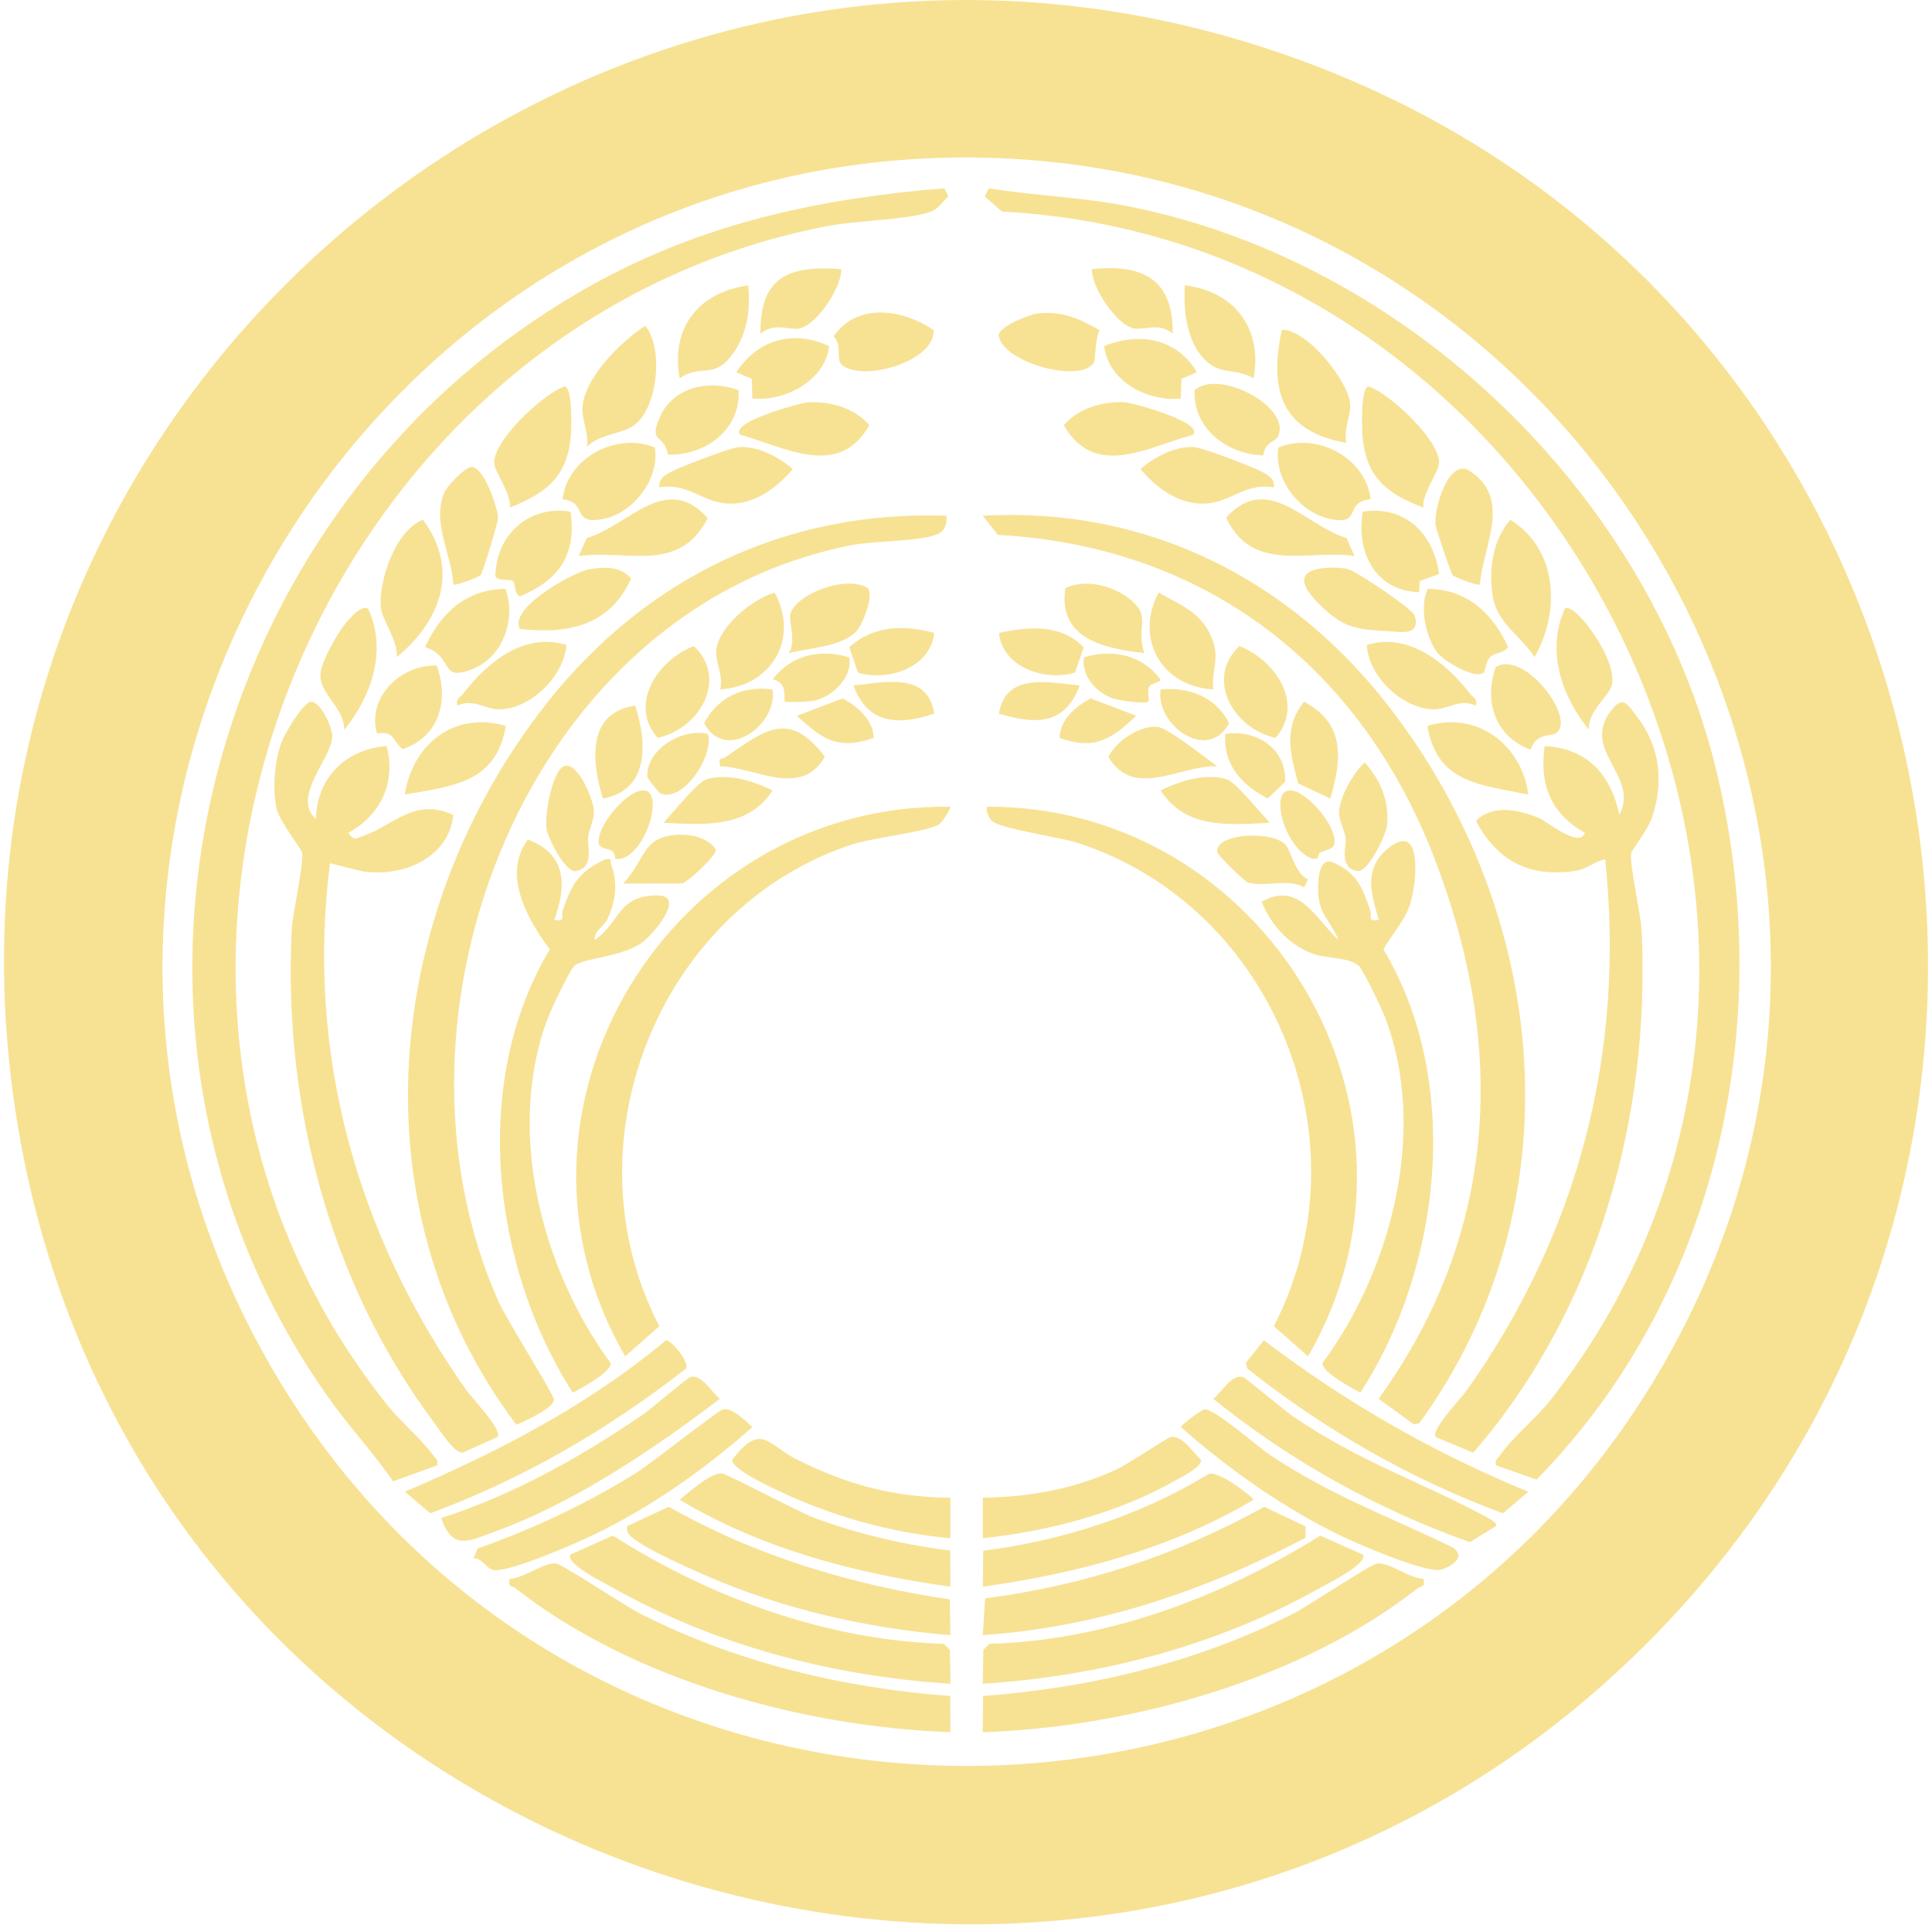 <svg xmlns="http://www.w3.org/2000/svg" fill="none" viewBox="0 0 478 477" height="477" width="478">
<g clip-path="url(#clip0_485_15773)">
<path fill="#F7E294" d="M412.73 401.18C278.37 543.88 36.8 471.67 4.44 278.81C-26.6 93.82 156.8 -53.02 330.83 18.42C483.55 81.11 526.26 280.61 412.73 401.18ZM239.82 38.97C88.2 38.29 -8.77 203.84 65.98 336.27C141.77 470.54 336.4 470.46 412.32 336.27C486.95 204.35 390.7 39.65 239.82 38.97ZM380.18 366.09C425 320.36 439.53 253.28 424.83 191.41C408.45 122.49 348.05 64.29 278.35 50.89C267.22 48.75 255.84 48.39 244.66 46.6L243.63 48.6L247.9 52.34C389.42 59.81 472.74 233.27 383.54 346.5C380.1 350.87 374.2 355.64 371.13 360.09C370.54 360.94 369.74 361.08 370.15 362.59L380.18 366.09ZM107.16 360.08C104.72 356.53 99.15 351.77 96.17 348.07C12.53 244.1 75.67 80.6 204.95 55.89C211.59 54.62 225.52 54.31 230.39 52.33C232.27 51.57 233.24 49.87 234.66 48.59L233.63 46.59C203.77 49.01 175.66 54.87 149.12 69.07C50.11 122.04 15.53 252.97 81.33 345.91C86.36 353.01 92.34 359.36 97.24 366.53L108.14 362.58C108.55 361.07 107.74 360.92 107.16 360.08ZM246.89 132.35C298.35 135.13 336.67 164.98 354.89 212.35C373.11 259.72 370.3 305.64 341.08 346.11L349.83 352.44L351.14 352.17C390.45 298.06 383.59 226.32 343.54 174.7C319.06 143.15 283.66 125.31 243.14 127.61L246.89 132.35ZM135.18 174.12C94.8 225.45 87.41 298.93 127.75 352.53C129.76 351.72 137.25 348.27 137.05 346.26C136.91 344.87 125.24 326.34 123.29 321.95C91.8 250.78 130.56 150.41 210.9 134.85C216.3 133.8 228.1 134.01 232.13 132.08C233.86 131.26 234.39 129.39 234.14 127.6C194.22 126.22 159.57 143.11 135.17 174.12H135.18ZM364.5 359.44C395.05 324.22 408.46 276.49 406.14 230.11C405.92 225.78 403.12 213.98 403.57 211.05C403.65 210.5 407.77 205.05 408.63 202.58C411.73 193.68 410.78 184.77 404.98 177.28C402.69 174.32 401.66 171.94 398.71 175.67C390.83 185.64 405.77 191.93 400.65 201.6C398.54 191.64 392.73 185.16 382.16 184.61C380.83 194.24 383.7 201.3 392.15 206.1C390.65 209.94 382.75 203.23 380.83 202.43C375.94 200.38 369.37 198.9 365.17 203.1C370.4 212.97 378.26 217.15 389.56 215.51C392.79 215.04 394.27 213.22 397.14 212.61C402.15 260.46 390.51 304.96 362.96 343.92C361.38 346.15 353.97 353.78 355.19 355.56L364.5 359.45V359.44ZM82.21 182.1C82.21 179.87 79.2 173.25 76.79 173.67C74.89 174 70.45 181.53 69.67 183.61C67.94 188.21 67.4 195.07 68.38 199.87C69.07 203.23 74.57 209.94 74.74 211.05C75.19 213.99 72.38 225.77 72.17 230.11C70.02 273.01 81.49 317.46 107.35 351.92C108.74 353.77 112.39 359.64 114.48 359.44L123.12 355.55C124.34 353.77 116.94 346.17 115.35 343.91C88.34 305.72 75.65 260.51 81.65 213.58L89.66 215.6C99.41 217.11 111.05 212.46 112.14 201.64C102.56 197.19 97.26 204.34 89.86 206.83C87.97 207.47 87.7 208.17 86.17 206.1C94.15 201.69 98.04 193.67 95.65 184.59C85.53 185.41 78.45 192.33 78.15 202.6C72 197.2 82.21 187.48 82.22 182.1H82.21ZM154.67 335.6L163.14 328.13C139.86 283.48 162.56 225.34 210.2 209.14C215.92 207.2 228.49 205.99 232.14 204.08C233.23 203.51 235.39 199.78 235.16 199.61C165.58 198.68 119.41 274.67 154.68 335.6H154.67ZM245.26 202.99C246.84 204.97 262.24 207.12 266.68 208.57C315.3 224.39 338.7 282.66 315.16 328.13L323.63 335.6C358.68 275.22 313.14 199.31 244.15 199.6C243.99 200.83 244.52 202.06 245.26 202.98V202.99ZM312.14 223.12C314.52 228.98 319.03 234.01 325.15 236.09C328.49 237.23 333.8 236.8 336.21 239.03C337.32 240.06 341.84 249.55 342.63 251.61C353.31 279.31 344.4 313.99 327.22 337.23C326.83 339.36 334.62 343.58 336.58 344.58C356.75 313.45 361.8 267.46 342.27 234.9C344.6 230.74 347.71 227.88 349.08 223.03C350.65 217.45 351.82 202.76 343.17 210.13C337.31 215.12 339.26 221.25 341.13 227.59C338.14 228.12 339.55 226.78 339.03 225.25C337.11 219.68 335.69 215.9 329.8 213.4C325.8 211.71 325.95 219.74 326.23 222C326.8 226.69 329.64 228.6 331.14 232.59C325.5 227.36 321.44 217.87 312.14 223.11V223.12ZM130.63 207.73C124.13 216.33 130.51 227.53 136.02 234.91C116.39 267.69 121.62 313.2 141.71 344.59C143.67 343.59 151.47 339.37 151.07 337.24C133.94 314.01 125 279.29 135.66 251.62C136.51 249.4 140.82 240.3 142.08 239.04C144.15 236.98 154.09 236.9 159.08 233.04C161.8 230.94 169.76 221.58 162.68 221.55C152.9 221.51 153.6 228 147.14 232.6C146.96 230.21 149.38 229.35 150.33 227.3C152.31 223.02 152.92 218.49 151.23 213.97C150.83 212.91 151.72 212.24 149.69 212.65C143.11 215.81 141.5 218.66 139.23 225.25C138.7 226.78 140.12 228.12 137.13 227.59C140.31 219.05 140.09 211.29 130.61 207.73H130.63ZM340.79 386.84C339.04 387.03 323.77 397.31 320.2 399.14C296.49 411.27 269.72 417.67 243.21 419.64L243.15 428.6C279.51 427.39 322 415.63 350.89 392.88C351.69 392.25 352.73 392.91 352.15 390.61C348.8 390.59 343.69 386.52 340.79 386.84ZM158.13 399.12C154.59 397.31 139.18 387.03 137.51 386.84C134.61 386.52 129.5 390.59 126.15 390.61C125.57 392.91 126.61 392.25 127.41 392.88C156.42 415.73 198.64 427.27 235.15 428.6L235.09 419.64C208.5 417.66 181.9 411.3 158.12 399.11L158.13 399.12ZM326.66 379.95C302.13 395.26 274.03 405.83 244.79 406.74L243.29 408.24L243.15 416.61C272.35 414.75 301.32 407.15 326.83 392.78C328.59 391.79 338.72 386.75 337.16 384.62L326.67 379.96L326.66 379.95ZM235.01 408.24L233.51 406.74C204.43 405.82 175.93 395.38 151.64 379.95L141.15 384.62C139.58 386.75 149.72 391.79 151.48 392.78C176.96 407.13 205.95 414.77 235.16 416.61L235.02 408.24H235.01ZM312.82 372.81C291.27 384.78 268.26 392.31 243.73 395.48L243.15 404.59C271.63 402.62 298.01 393.68 323.03 380.48V377.7L312.81 372.81H312.82ZM165.48 372.81L155.15 377.61C154.8 379.64 156.44 380.45 157.81 381.43C161.27 383.91 170.22 387.91 174.47 389.77C193.63 398.13 214.29 402.85 235.14 404.6L235.01 395.74C210.63 392.12 186.92 385 165.48 372.81ZM201.62 375.62C197.51 374.09 179.91 364.68 178.58 364.56C175.94 364.34 170.37 369.22 168.17 371.09C188.44 383.26 211.82 389.35 235.14 392.59L235.09 383.64C223.69 382.23 212.39 379.61 201.62 375.62ZM310.13 371.1C310.13 370.44 300.95 363.42 298.91 364.77C282.01 375.07 262.86 381.17 243.26 383.71L243.16 392.6C266.46 389.33 289.83 383.18 310.13 371.1ZM308.23 337.24L308.58 338.62C327.67 353.74 348.97 365.99 371.84 374.44L378.13 369.1C354.72 359.49 332.8 346.94 312.68 331.6L308.23 337.24ZM100.17 369.1L106.46 374.44C129.34 365.98 150.54 353.64 169.72 338.63C170.73 337.17 165.99 331.36 164.73 331.65C145.51 347.75 123.11 359.29 100.16 369.1H100.17ZM292.17 353.1C304.12 363.67 318.32 373.66 332.77 380.48C336.96 382.46 352.87 389.25 356.38 388.4C359.41 387.66 363.28 384.74 358.72 382.54C342.81 374.85 329.54 370.15 314.24 360.02C311.24 358.03 300.17 348.2 297.9 348.75C297 348.97 292.17 352.63 292.17 353.11V353.1ZM121.88 388.43C125.25 389.43 142.62 381.81 146.83 379.78C161.05 372.93 174.37 363.55 186.13 353.1C184.52 351.59 181.05 348.14 178.86 348.71C177.57 349.05 161.09 362.13 157.45 364.4C145.29 372 131.73 378.38 118.19 383.14L117.14 385.57C119.22 385.48 120.35 387.97 121.86 388.42L121.88 388.43ZM122.13 379.08C141.96 371.94 161.46 358.74 178.13 346.1C176.09 344.54 173.59 339.97 170.84 340.7C169.98 340.93 161.14 348.58 159.06 350.01C143.61 360.56 127.04 369.86 109.15 375.61C111.99 383.7 115.87 381.34 122.13 379.08ZM367.85 375.4C351.03 366.32 336.79 361.95 319.84 350.41C317.69 348.95 308.28 340.92 307.46 340.7C304.71 339.97 302.22 344.53 300.17 346.1C319.12 361.42 340.68 373.43 363.68 381.58L370.15 377.58C370.62 376.91 368.51 375.76 367.85 375.4ZM291.17 366.11C292.53 365.32 297.51 362.92 297.12 361.16C295.06 359.28 292.7 355.23 289.7 355.54C288.93 355.62 279.2 362.19 276.51 363.45C265.8 368.47 254.97 370.34 243.15 370.59V380.6C259.22 378.95 277.15 374.26 291.17 366.11ZM197.13 361.11C189.91 357.51 188.38 351.76 181.18 361.17C180.64 363.55 192.93 369.06 195.18 370.06C207.67 375.65 221.48 379.39 235.15 380.6V370.59C221.08 370.46 209.59 367.33 197.13 361.11ZM355.99 114.86C356.82 109.49 344.02 97.47 338.65 95.62C336.57 95.72 336.93 106.13 337.12 108.14C338.04 118.2 343.25 122.23 352.15 125.6C351.85 122.04 355.6 117.44 356 114.87L355.99 114.86ZM141.19 108.14C141.37 106.14 141.73 95.73 139.66 95.62C134.29 97.47 121.49 109.49 122.32 114.86C122.72 117.43 126.47 122.03 126.17 125.59C134.95 122.06 140.28 118.16 141.2 108.13L141.19 108.14ZM369.24 147.01C370.25 154.33 375.96 156.85 379.65 162.58C386.1 151.45 385.47 135.92 373.68 128.6C369.33 133.59 368.37 140.66 369.24 147.02V147.01ZM104.63 128.59C97.78 131.35 93.78 143.45 94.19 150.04C94.39 153.26 98.59 158.6 98.16 162.59C109.04 153.7 113.82 140.92 104.63 128.59ZM156.52 105.47C162.67 101.59 164.34 86.19 159.65 80.62C153.68 84.41 144.29 93.71 144.1 101.14C144.02 104.15 145.79 107.36 145.16 110.6C148.23 107.44 153.25 107.53 156.52 105.47ZM334.08 100.17C333.84 94.59 323.49 81.48 317.15 81.59C313.9 96.65 317.05 106.76 333.14 109.59C332.32 106.45 334.19 102.89 334.08 100.17ZM139.17 123.56C145.65 124.17 141.08 130.07 149.42 128.37C156.79 126.87 163.29 118.36 162.01 110.73C152.53 106.81 140.34 113.28 139.18 123.56H139.17ZM316.29 110.73C315.11 118.57 321.36 126.64 328.88 128.36C337.27 130.27 332.21 124.16 339.12 123.55C337.96 113.27 325.77 106.8 316.29 110.73ZM123.21 128.13C123.13 125.53 119.75 115.55 116.67 115.53C115.1 115.53 110.5 120.38 109.91 121.85C106.81 129.48 111.76 137.09 112.16 144.6C112.62 145.05 118.45 142.79 118.89 142.34C119.4 141.8 123.25 129.27 123.21 128.14V128.13ZM363.7 116.55C358.46 113.06 354.66 125.93 355.17 130.01C355.25 130.66 358.97 141.87 359.42 142.34C359.87 142.81 365.72 145.06 366.15 144.6C366.86 135.18 374.22 123.55 363.7 116.55ZM278.65 99.58C273.14 99.11 266.79 100.96 263.2 105.21C270.88 118.64 284.08 110.57 295.15 107.59C298.04 104.52 280.39 99.73 278.65 99.58ZM215.1 105.21C211.51 100.96 205.16 99.11 199.65 99.58C197.91 99.73 180.26 104.52 183.15 107.59C194.22 110.57 207.42 118.64 215.1 105.21ZM312.42 116.82C310.18 115.6 297.68 110.79 295.54 110.63C290.91 110.29 285.53 113.06 282.17 116.09C285.63 120.12 290.25 123.83 295.74 124.51C303.9 125.51 307.14 119.27 315.14 120.59C315.46 118.6 313.92 117.64 312.42 116.82ZM182.56 124.51C188.05 123.83 192.67 120.13 196.13 116.09C192.77 113.05 187.39 110.29 182.76 110.63C180.62 110.79 168.11 115.6 165.88 116.82C164.38 117.64 162.83 118.59 163.16 120.59C171.16 119.27 174.41 125.52 182.56 124.51ZM105.17 160.1C112.48 162.5 108.55 168.74 116.7 165.64C124.44 162.69 127.8 153.21 125.05 145.69C115.32 145.79 108.98 151.73 105.17 160.11V160.1ZM368.65 162.61C369.83 161.44 372.1 161.64 373.13 160.11C369.32 151.74 362.98 145.8 353.25 145.69C351.11 150.1 352.75 157.81 355.69 161.56C357.33 163.65 364.88 168.07 367.04 166.5C367.47 166.18 367.58 163.68 368.65 162.62V162.61ZM175.1 128.21C164.78 116.61 155.67 130.02 145.17 133.12L143.15 137.59C155.29 135.91 167.97 142.06 175.1 128.21ZM333.13 133.12C322.79 129.94 313.65 116.7 303.35 128.08C309.98 141.95 323.31 135.91 335.15 137.59L333.13 133.12ZM327.61 150.64C332.67 155.38 336.11 155.79 342.86 156.13C346.25 156.3 351.63 157.61 350 152.28C349.52 150.7 335.61 141.31 333.44 140.81C331.27 140.31 328.01 140.33 325.86 140.82C319.29 142.33 324.33 147.58 327.6 150.64H327.61ZM128.64 155.62C140.43 156.97 150.87 154.87 156.13 143.17C153.67 140.06 149.41 140.25 145.89 140.84C141.69 141.54 125.68 150.59 128.64 155.62ZM206.25 83.23C208.31 85.12 206.94 88.97 208.08 90.09C212.8 94.7 231.22 89.72 231.02 81.71C223.51 76.49 212.03 74.74 206.25 83.23ZM122.57 142.64C123.67 143.99 126.17 143.15 126.95 143.8C127.51 144.27 127.17 146.91 128.64 147.57C138.23 143.56 142.72 137.33 141.15 126.59C130.85 124.93 122.7 132.35 122.56 142.63L122.57 142.64ZM356.06 142.02C354.66 132.03 347.71 125.01 337.15 126.59C335.49 136.72 340.27 146.17 351.11 146.53L351.27 143.76L356.07 142.02H356.06ZM256.63 77.58C254.68 77.8 246.79 80.94 247.1 83.07C248.07 89.71 267.57 95.09 270.71 89.59C270.91 89.24 271.07 83.27 272.04 81.7C266.96 78.77 262.74 76.89 256.63 77.57V77.58ZM191.66 146.64C186.19 148.11 177.53 155.26 177.19 161.15C177.04 163.77 179.03 167.49 178.16 170.59C190.91 169.79 197.83 158.01 191.67 146.64H191.66ZM100.16 196.6C111.99 194.5 122.76 193.77 125.15 179.61C112.42 175.89 102.06 184.08 100.16 196.6ZM299.68 157.55C297.06 151.44 292.03 149.66 286.64 146.62C280.71 158 287.26 169.8 300.14 170.59C299.8 165 301.97 162.88 299.68 157.55ZM353.15 179.61C355.49 193.84 366.44 194.18 378.14 196.6C376.55 184.3 365.39 175.83 353.15 179.61ZM363.66 171.59C357.79 163.95 348.24 156.33 338.15 159.6C338.62 167.51 347.01 175.4 354.76 175.52C358.2 175.57 361.12 172.74 365.15 174.59C365.6 172.86 364.43 172.59 363.66 171.59ZM114.64 171.59C113.87 172.59 112.7 172.86 113.15 174.59C117.18 172.74 120.1 175.57 123.54 175.52C131.38 175.4 139.52 167.31 140.15 159.6C129.75 156.36 120.65 163.76 114.64 171.59ZM293.15 70.6C292.73 76.8 293.55 84.49 298.16 89.08C302.07 92.97 305.55 90.92 310.14 93.59C312.44 81.3 305.44 72.1 293.16 70.59L293.15 70.6ZM168.16 93.6C173.11 90.16 176.35 93.6 180.56 88.51C184.78 83.43 185.74 77 185.14 70.6C172.79 72.35 165.9 81.07 168.16 93.6ZM83.75 156.69C82.28 159.12 79.68 163.69 79.33 166.37C78.64 171.63 85.23 174.86 85.16 180.6C91.9 172.31 95.86 161 91.1 150.64C88.95 149.2 84.64 155.23 83.75 156.7V156.69ZM398.74 169.63C400.57 163.7 389.61 148.77 387.16 150.6C382.5 161.03 386.35 172.26 393.14 180.6C392.69 176.18 397.87 172.48 398.75 169.64L398.74 169.63ZM295.57 96.55C295.13 106.01 303.52 112.38 312.58 112.69C312.73 109.75 315.54 109.03 315.94 108.39C320.45 101.24 301.72 91.01 295.58 96.55H295.57ZM182.73 96.55C175.59 93.85 166.52 95.68 163.26 103.2C160.33 109.94 164.3 107.1 165.26 112.49C174.5 112.75 183.29 106.33 182.73 96.55ZM370.08 165.03C367.01 173.46 369.94 182.3 378.67 185.5C380.17 181.24 383.37 182.4 384.94 181.41C390.23 178.04 377.19 160.69 370.08 165.03ZM278.66 147.59C274.52 144.7 268.21 143.28 263.58 145.53C261.67 158.07 273.3 160.52 283.15 161.59C280.8 154.87 285.5 152.38 278.66 147.59ZM93.29 181.49C97.62 180.8 96.98 183.17 99.64 185.37C108.73 182.28 111.16 173.22 108.06 164.69C99.34 164.31 90.64 172.52 93.29 181.49ZM214.73 145.53C209.77 142.29 197.68 146.52 195.62 151.62C194.91 153.37 197.18 158.7 195.16 161.59C200.08 160.38 208.29 159.99 211.81 156.26C213.49 154.49 216.19 147.55 214.73 145.54V145.53ZM315.59 182.57C322.9 174.22 315.5 163.26 306.63 159.85C298.03 168.09 305.27 180.34 315.59 182.57ZM162.71 182.57C173.03 180.34 180.27 168.1 171.67 159.85C162.81 163.26 155.4 174.22 162.71 182.57ZM296.13 92.1C291.18 83.68 281.88 82.11 273.17 85.63C274.27 94.38 283.83 99.43 292.15 98.61L292.3 93.74L296.13 92.11V92.1ZM182.17 92.1L186 93.73L186.15 98.6C194.24 99.42 204.26 94.07 205.12 85.64C196.3 81.48 187.47 84.02 182.18 92.09L182.17 92.1ZM135.21 205.04C135.57 207.39 139.83 215.97 142.5 215.52C147.16 214.73 145.24 209.11 145.49 207.25C145.8 204.9 147.13 202.79 146.93 200.33C146.73 197.87 142.8 187.7 139.27 189.73C136.58 191.27 134.7 201.71 135.22 205.04H135.21ZM331.3 201.08C331.29 203.1 332.62 205.28 332.92 207.35C333.2 209.26 331.12 214.7 335.79 215.53C338.38 215.99 342.91 206.77 343.18 204.12C343.78 198.24 341.5 192.91 337.65 188.63C334.83 191.2 331.33 197.35 331.3 201.09V201.08ZM188.16 82.6C191.39 79.78 194.91 81.63 197.53 81.32C201.79 80.81 208.28 71.18 208.15 66.61C195.2 65.54 187.9 68.53 188.16 82.6ZM286.53 179.87C282.09 179.35 276.19 183.31 274.23 187.25C280.49 197.93 291.98 189.29 301.14 189.59C298.44 187.64 289.01 180.16 286.52 179.87H286.53ZM270.15 66.6C270.01 71.17 276.51 80.8 280.77 81.31C283.39 81.63 286.91 79.78 290.14 82.59C290.34 69.17 282.76 65.22 270.15 66.6ZM204.08 187.23C195.17 175.46 189.14 180.73 179.46 187.36C178.57 187.97 177.62 187.2 178.16 189.59C186.98 189.9 198.17 197.53 204.09 187.23H204.08ZM322.64 173.62C317.41 180.13 319.26 186.58 321.16 193.84L329.14 197.59C332.01 187.75 332.88 179.1 322.64 173.61V173.62ZM149.16 197.6C160.76 195.47 160.13 183.59 157.14 174.6C145.05 176.31 146.4 188.62 149.16 197.6ZM303.45 192.8C298.2 191.25 291.81 193.23 287.16 195.61C293.47 205.25 304.03 204.06 314.16 203.58C312.07 201.4 305.76 193.48 303.46 192.8H303.45ZM174.85 192.8C172.54 193.48 166.23 201.4 164.15 203.58C174.09 204.06 184.96 205.06 191.15 195.61C186.49 193.23 180.1 191.25 174.86 192.8H174.85ZM301.22 210.96C301.34 211.64 307.88 218.1 308.85 218.39C312.96 219.61 318.67 217.22 322.66 219.56L323.65 217.59C320.36 216.19 319.41 210.32 317.89 208.84C314.4 205.46 300.36 206.17 301.21 210.95L301.22 210.96ZM168.65 218.6C169.83 218.6 177.36 211.68 177.11 210.21C175.41 207.55 171.69 206.51 168.65 206.52C158.6 206.57 159.95 212.7 154.15 218.6H168.65ZM268.12 160.18C262.48 154.32 254.51 155 247.15 156.61C248.05 165.21 258.7 168.68 265.97 166.4L268.13 160.18H268.12ZM210.11 160.13L212.29 166.45C219.74 168.65 230.21 165.22 231.15 156.61C223.7 154.57 216.07 154.72 210.12 160.14L210.11 160.13ZM287.13 168.1C282.53 162.02 275.34 160.47 268.2 162.65C267.4 167.19 271.39 171.53 275.42 172.83C277.08 173.37 283.56 174.25 284.15 173.59C284.45 173.26 283.69 170.95 284.36 169.81C284.73 169.18 287.09 168.85 287.13 168.1ZM191.17 168.1C195.15 168.9 193.8 173.2 194.15 173.59C194.4 173.87 200.17 173.63 201.42 173.37C205.95 172.41 211.04 167.57 210.1 162.65C202.95 160.47 195.76 162.03 191.17 168.1ZM303.15 181.6C302.56 189.22 307.32 194.33 313.67 197.56L317.98 193.4C318.2 185.11 310.89 180.47 303.15 181.6ZM160.15 192.18C160.17 192.71 163.13 196.24 163.37 196.34C169.03 198.65 176.7 187.01 175.15 181.6C168.88 180.04 159.86 185.39 160.15 192.18ZM174.22 178.96C179.44 188.8 192.47 179.39 191.15 170.6C184.06 169.56 177.5 172.49 174.22 178.96ZM304.08 178.96C300.93 172.44 294.01 169.86 287.15 170.6C285.83 179.39 298.86 188.8 304.08 178.96ZM330.1 208.99C331.11 204.39 322.57 194.85 318.68 195.6C314.22 196.45 318.08 210.26 324.78 212.51L325.97 212.4C326.13 211.99 326.2 211.22 326.52 211.03C327.67 210.34 329.72 210.25 330.1 209V208.99ZM159.62 195.6C155.73 194.83 147.17 204.44 148.19 209.03C149.76 210.86 151.98 209.22 152.23 212.52C159.02 213.41 164.54 196.57 159.62 195.59V195.6ZM211.15 169.6C214.7 179.33 222.41 179.5 231.14 176.58C229.57 166.15 218.87 168.83 211.15 169.6ZM247.15 176.59C256.08 179.21 263.41 179.61 267.15 169.6C259.52 168.88 248.79 166.29 247.15 176.59ZM281.13 177.1L269.83 172.81C266.22 174.76 262.22 178.03 262.16 182.59C270.95 185.74 274.99 182.83 281.14 177.1H281.13ZM208.47 172.81L197.17 177.1C203.32 182.83 207.35 185.74 216.15 182.59C216.09 178.03 212.09 174.76 208.48 172.81H208.47Z"></path>
</g>
<defs>
<clipPath id="clip0_485_15773">
<rect transform="translate(0.98)" fill="white" height="476.14" width="476.04"></rect>
</clipPath>
</defs>
</svg>
